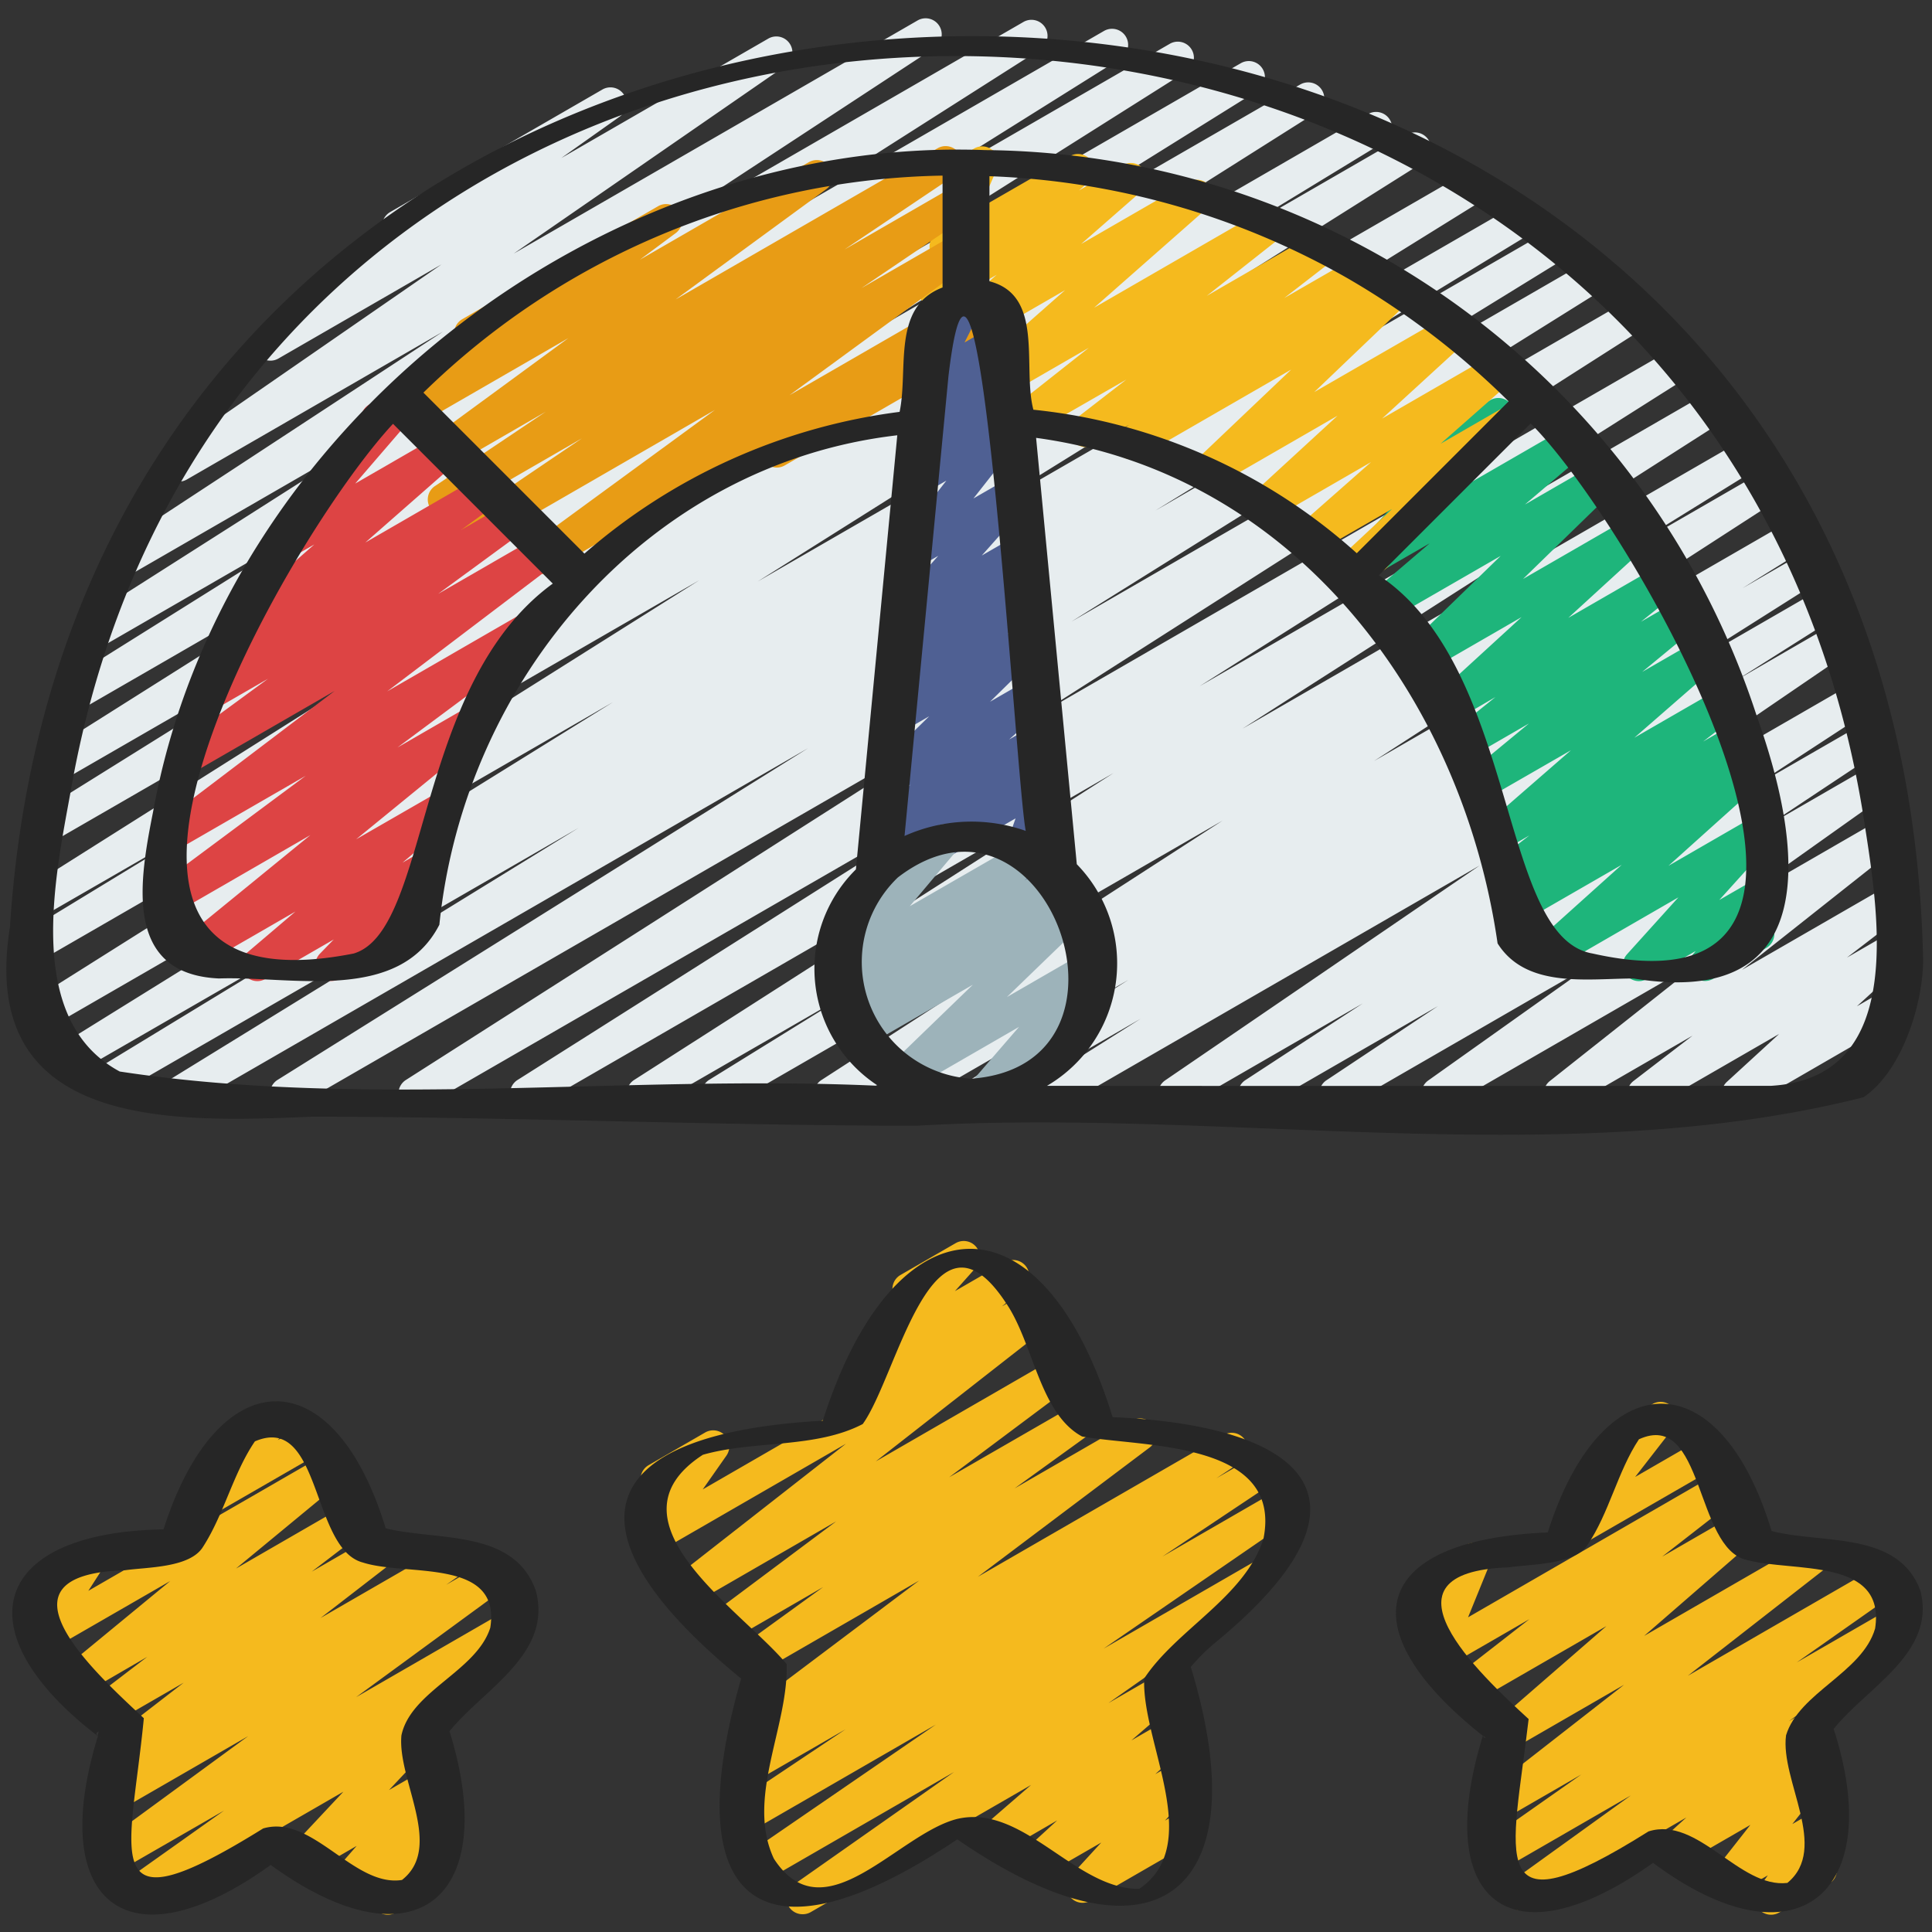 <svg xmlns="http://www.w3.org/2000/svg" id="Icons" height="512" viewBox="0 0 60 60" width="512"><rect x="0" y="0" width="60" height="60" fill="#333333" stroke="none"/><g fill="#f5ba1e"><path d="m24.922 59.448a.5.5 0 0 1 -.287-.909l4.993-3.508-5.954 3.438a.5.5 0 0 1 -.533-.845l5.922-4.065-5.775 3.334a.5.5 0 0 1 -.527-.849l3.5-2.34-2.724 1.572a.5.5 0 0 1 -.525-.85l.762-.5-.02.012a.5.5 0 0 1 -.551-.832l5.34-4.019-4.931 2.846a.5.5 0 0 1 -.543-.838l2.495-1.807-2.906 1.678a.5.5 0 0 1 -.55-.833l3.862-2.887-4.449 2.569a.5.5 0 0 1 -.557-.827l5.307-4.151-5.907 3.41a.5.5 0 0 1 -.659-.72l.776-1.1a.491.491 0 0 1 -.52-.242.5.5 0 0 1 .182-.683l1.757-1.015a.5.5 0 0 1 .659.72l-.735 1.048 10.119-5.843a.5.5 0 0 1 .558.826l-5.301 4.146 5.589-3.227a.5.5 0 0 1 .55.833l-3.863 2.888 3.991-2.3a.5.5 0 0 1 .543.838l-2.5 1.807 3.648-2.106a.5.5 0 0 1 .551.832l-5.339 4.019 7.636-4.408a.5.5 0 0 1 .525.85l-.757.5 1.308-.755a.5.5 0 0 1 .528.845l-3.51 2.34 3.564-2.058a.5.5 0 0 1 .533.845l-5.924 4.073 4.607-2.659a.5.5 0 0 1 .537.842l-4.994 3.508 1.625-.938a.5.5 0 0 1 .577.811l-1.488 1.286 1.148-.663a.5.5 0 0 1 .588.8l-.994.911.629-.363a.5.5 0 0 1 .619.771l-.947 1.034.549-.316a.5.5 0 0 1 .5.865l-3.358 1.938a.5.5 0 0 1 -.619-.77l.948-1.035-1.772 1.022a.5.5 0 0 1 -.588-.8l.992-.91-1.724 1a.5.5 0 0 1 -.577-.81l1.49-1.291-6.849 3.953a.494.494 0 0 1 -.25.062z"></path><path d="m26.351 44.4a.5.5 0 0 1 -.321-.883l1.12-.936a.493.493 0 0 1 -.325-.181.5.5 0 0 1 .015-.648l1.142-1.281a.5.5 0 0 1 -.017-.875l1.716-.99a.5.5 0 0 1 .623.765l-.648.726 1.559-.9a.5.5 0 0 1 .57.817l-.667.556.712-.41a.5.5 0 1 1 .5.865l-5.73 3.305a.494.494 0 0 1 -.249.07z"></path><path d="m12.04 59.463a.5.5 0 0 1 -.4-.8l.2-.266-.824.476a.5.5 0 0 1 -.626-.762l.686-.785-1.412.816a.5.5 0 0 1 -.615-.775l1.614-1.723-6.223 3.591a.5.5 0 0 1 -.54-.835l3.058-2.171-3.377 1.945a.5.5 0 0 1 -.546-.836l4.672-3.421-3.964 2.288a.5.5 0 0 1 -.534-.844l.662-.458a.5.5 0 0 1 -.467-.869l2.3-1.777-2.2 1.269a.5.5 0 0 1 -.554-.83l1.623-1.242-1.973 1.146a.5.5 0 0 1 -.568-.819l3.255-2.681-3.833 2.21a.5.5 0 0 1 -.67-.7l.515-.8a.5.5 0 0 1 -.309-.93l1.55-.9a.5.5 0 0 1 .67.7l-.467.725 7.276-4.2a.5.5 0 0 1 .567.818l-3.258 2.69 3.422-1.976a.5.5 0 0 1 .554.83l-1.621 1.241 2.017-1.165a.5.5 0 0 1 .556.828l-2.3 1.777 3.94-2.274a.5.5 0 0 1 .534.843l-.573.4 1.329-.768a.5.5 0 0 1 .546.836l-4.673 3.422 4.632-2.674a.5.5 0 0 1 .539.84l-3.093 2.2a.5.5 0 0 1 .561.8l-1.618 1.719 1.108-.64a.5.5 0 0 1 .626.762l-.687.785.289-.166a.5.5 0 0 1 .652.73l-.416.562a.5.5 0 0 1 .12.915l-1.482.86a.5.5 0 0 1 -.25.063z"></path><path d="m6.243 47.18a.5.5 0 0 1 -.375-.83l.941-1.07a.513.513 0 0 1 -.134-.151.5.5 0 0 1 .182-.683l1.462-.846a.5.5 0 0 1 .625.762l-.316.361.872-.5a.5.5 0 1 1 .5.865l-3.507 2.024a.49.49 0 0 1 -.25.068z"></path><path d="m55 59.463a.5.5 0 0 1 -.407-.791l.308-.431-1 .575a.5.5 0 0 1 -.642-.742l1.1-1.4-2.136 1.233a.5.5 0 0 1 -.585-.8l.733-.663-4.88 2.818a.5.5 0 0 1 -.542-.838l3.7-2.666-4.085 2.358a.5.5 0 0 1 -.537-.842l3.081-2.165-2.408 1.391a.5.5 0 0 1 -.557-.827l4.294-3.351-3.377 1.95a.5.5 0 0 1 -.578-.81l3.407-2.962-4.057 2.341a.5.5 0 0 1 -.557-.827l2.223-1.73-2.669 1.541a.5.5 0 0 1 -.713-.621l.661-1.624-.287.165a.5.5 0 0 1 -.5-.865l1.55-.9a.5.5 0 0 1 .713.622l-.661 1.625 7.7-4.447a.5.5 0 0 1 .557.827l-2.229 1.736 2.272-1.311a.5.5 0 0 1 .578.811l-3.41 2.962 5.1-2.943a.5.5 0 0 1 .558.827l-4.3 3.353 5.924-3.42a.5.5 0 0 1 .537.842l-3.079 2.164 2.9-1.673a.5.5 0 0 1 .542.838l-3.69 2.662.408-.235a.5.5 0 0 1 .585.8l-.732.663.306-.177a.5.5 0 0 1 .643.742l-1.1 1.4.744-.428a.5.5 0 0 1 .658.723l-.452.632a.5.5 0 0 1 .186.929l-1.54.889a.5.5 0 0 1 -.258.07z"></path><path d="m48.817 48.077a.5.5 0 0 1 -.394-.806l1.5-1.928a.494.494 0 0 1 -.245-.214.5.5 0 0 1 .182-.683l1.462-.843a.5.5 0 0 1 .645.739l-1.185 1.525 2-1.154a.5.5 0 1 1 .5.865l-4.215 2.432a.489.489 0 0 1 -.25.067z"></path></g><path d="m5.508 34.47a.5.5 0 0 1 -.262-.926l12.729-7.837-14.436 8.334a.5.5 0 0 1 -.51-.859l7.392-4.5-7.976 4.6a.5.5 0 0 1 -.513-.857l17.106-10.62-17.494 10.102a.5.5 0 0 1 -.517-.855l20.686-13.03-20.419 11.789a.5.5 0 0 1 -.51-.86l5.561-3.388-4.991 2.88a.5.5 0 0 1 -.516-.855l18.196-11.488-17.434 10.064a.5.5 0 0 1 -.515-.856l12.36-7.708-11.5 6.637a.5.5 0 0 1 -.516-.855l13.4-8.457-12.306 7.107a.5.5 0 0 1 -.515-.856l8.67-5.43-7.484 4.32a.5.5 0 0 1 -.518-.854l9.633-6.133-8.12 4.688a.5.5 0 0 1 -.524-.851l10.091-6.616-7.949 4.589a.5.5 0 0 1 -.535-.844l8.44-5.834-5.065 2.923a.5.5 0 0 1 -.539-.841l4.008-2.842a.479.479 0 0 1 -.181-.182.5.5 0 0 1 .182-.683l6.591-3.806a.5.5 0 0 1 .539.841l-1.815 1.287 6.426-3.708a.5.5 0 0 1 .535.844l-8.438 5.831 12.552-7.246a.5.5 0 0 1 .524.85l-10.094 6.621 12.857-7.424a.5.5 0 0 1 .518.854l-9.618 6.123 11.597-6.695a.5.5 0 0 1 .516.856l-8.672 5.432 10.207-5.893a.5.5 0 0 1 .516.855l-13.4 8.459 15.087-8.71a.5.5 0 0 1 .515.856l-12.37 7.709 13.693-7.9a.5.5 0 0 1 .516.856l-18.2 11.5 19.786-11.435a.5.5 0 0 1 .515.857l-5.56 3.389 6.26-3.615a.5.5 0 0 1 .517.855l-20.686 13.03 22.069-12.74a.5.5 0 0 1 .513.858l-17.1 10.614 18.077-10.436a.5.5 0 0 1 .51.86l-7.391 4.5 7.9-4.56a.5.5 0 0 1 .512.859l-12.741 7.843 13.368-7.717a.5.5 0 0 1 .515.86l-16.491 10.306 17.228-9.947a.5.5 0 0 1 .519.855l-18.9 12.063 19.755-11.407a.5.5 0 0 1 .518.856l-15.136 9.584 15.714-9.073a.5.5 0 0 1 .519.854l-14.9 9.537 15.413-8.9a.5.5 0 0 1 .514.858l-4.531 2.806 4.638-2.677a.5.5 0 0 1 .521.852l-12.47 8.066 12.8-7.389a.5.5 0 0 1 .513.858l-1.873 1.165 1.839-1.062a.5.5 0 0 1 .518.856l-4.913 3.109 4.905-2.832a.5.5 0 0 1 .517.855l-3.033 1.917 2.94-1.7a.5.5 0 0 1 .532.846l-9.776 6.678 9.857-5.688a.5.5 0 0 1 .523.852l-3.65 2.385 3.469-2a.5.5 0 0 1 .527.849l-3.469 2.303 3.235-1.867a.5.5 0 0 1 .54.839l-5.1 3.622 4.84-2.794a.5.5 0 0 1 .56.824l-4.876 3.86 4.54-2.619a.5.5 0 0 1 .554.829l-1.835 1.41 1.347-.777a.5.5 0 0 1 .588.8l-1.625 1.489.862-.5a.5.5 0 1 1 .5.865l-4.814 2.784a.5.5 0 0 1 -.588-.8l1.625-1.49-3.968 2.29a.5.5 0 0 1 -.555-.829l1.833-1.408-3.876 2.237a.5.5 0 0 1 -.56-.824l4.878-3.861-8.118 4.685a.5.5 0 0 1 -.54-.839l5.094-3.62-7.724 4.459a.5.5 0 0 1 -.528-.848l3.467-2.306-5.464 3.154a.5.5 0 0 1 -.523-.851l3.654-2.388-5.611 3.239a.5.5 0 0 1 -.532-.845l9.774-6.677-13.03 7.522a.5.5 0 0 1 -.518-.855l3.018-1.907-4.786 2.762a.5.5 0 0 1 -.518-.855l4.927-3.116-6.88 3.971a.5.5 0 0 1 -.514-.857l1.868-1.162-3.5 2.019a.5.5 0 0 1 -.521-.852l12.469-8.064-15.443 8.916a.5.5 0 0 1 -.513-.857l4.525-2.8-6.338 3.657a.5.5 0 0 1 -.519-.853l14.9-9.539-18 10.392a.5.5 0 0 1 -.517-.855l15.136-9.582-18.087 10.437a.5.5 0 0 1 -.518-.854l18.905-12.06-22.376 12.914a.5.5 0 0 1 -.515-.856l16.491-10.311-19.342 11.167a.5.5 0 0 1 -.25.07z" fill="#e7edef"></path><path d="m50.9 30.47a.5.5 0 0 1 -.371-.835l1.595-1.767-3.945 2.278a.5.5 0 0 1 -.584-.8l2.768-2.488-3.163 1.823a.5.5 0 0 1 -.549-.833l.349-.267a.5.5 0 0 1 -.522-.847l1.018-.789-.714.412a.5.5 0 0 1 -.578-.809l2.583-2.248-2.487 1.431a.5.5 0 0 1 -.569-.818l1.752-1.445-1.7.983a.5.5 0 0 1 -.562-.822l1.221-.981-1.2.7a.5.5 0 0 1 -.653-.137.5.5 0 0 1 .065-.665l2.6-2.381-2.927 1.69a.5.5 0 0 1 -.6-.791l2.878-2.8-3.494 2.015a.5.5 0 0 1 -.574-.813l1.863-1.593-1.866 1.077a.5.5 0 0 1 -.619-.769l2.085-2.287a.5.5 0 0 1 -.433-.9l2.718-1.569a.5.5 0 0 1 .619.769l-2.073 2.276 3.823-2.207a.5.5 0 0 1 .575.813l-1.871 1.592 2.214-1.277a.5.5 0 0 1 .6.791l-2.872 2.798 3.417-1.972a.5.5 0 0 1 .588.8l-2.6 2.38 2.913-1.681a.5.5 0 0 1 .563.822l-1.221.981 1.228-.709a.5.5 0 0 1 .568.818l-1.756 1.448 1.757-1.013a.5.5 0 0 1 .578.809l-2.579 2.248 2.6-1.5a.5.5 0 0 1 .556.828l-1.019.79.828-.477a.5.5 0 0 1 .55.833l-.35.262.079-.047a.5.5 0 0 1 .584.8l-2.768 2.488 2.552-1.473a.5.5 0 0 1 .621.768l-1.595 1.767 1.217-.7a.5.5 0 0 1 .633.754l-.453.54a.491.491 0 0 1 .246.214.5.5 0 0 1 -.183.682l-1.654.96a.5.5 0 0 1 -.633-.753l.094-.112-1.511.865a.49.49 0 0 1 -.25.07z" fill="#1eb57b"></path><path d="m41.851 18.279a.5.5 0 0 1 -.341-.865l1.721-1.606-2.331 1.343a.5.5 0 0 1 -.581-.807l2.262-1.994-3.094 1.786a.5.5 0 0 1 -.588-.8l2.64-2.426-3.839 2.215a.5.5 0 0 1 -.6-.794l3-2.854-4.72 2.723a.5.5 0 0 1 -.547-.835l.229-.169-1.087.627a.5.5 0 0 1 -.556-.828l1.56-1.207-2.979 1.712a.5.5 0 0 1 -.56-.825l2.374-1.874-3.676 2.122a.5.5 0 0 1 -.581-.808l3.521-3.105-3.42 1.973a.5.5 0 0 1 -.579-.808l1.874-1.641-1.66.966a.5.5 0 0 1 -.575-.812l.627-.537a.49.49 0 0 1 -.31-.126.5.5 0 0 1 -.126-.572l.732-1.68a.5.5 0 0 1 -.134-.152.5.5 0 0 1 .182-.682l.563-.326a.5.5 0 0 1 .709.632l-.529 1.216 2.8-1.614a.5.5 0 0 1 .575.812l-.3.256 1.364-.787a.5.5 0 0 1 .579.809l-1.873 1.64 3.34-1.928a.5.5 0 0 1 .581.808l-3.52 3.1 5.317-3.07a.5.5 0 0 1 .56.825l-2.377 1.876 3.411-1.968a.5.5 0 0 1 .555.828l-1.562 1.209 2.318-1.335a.5.5 0 0 1 .547.835l-.229.17.685-.4a.5.5 0 0 1 .6.794l-2.986 2.854 4.164-2.4a.5.5 0 0 1 .588.8l-2.648 2.425 3.5-2.022a.5.5 0 0 1 .581.808l-2.263 1.995 1.793-1.035a.5.5 0 0 1 .591.8l-3.918 3.654a.5.5 0 0 1 -.243.515l-.861.5a.494.494 0 0 1 -.25.064z" fill="#f5ba1e"></path><path d="m24.128 14.521a.5.5 0 0 1 -.25-.933l5.863-3.388a.5.5 0 0 1 .606.081.5.5 0 0 1 .075.607l-.489.825a.5.5 0 0 1 .314.929l-1.426.823a.5.5 0 0 1 -.68-.688l.449-.758-4.212 2.431a.5.5 0 0 1 -.25.071z" fill="#e89c15"></path><path d="m16.749 17.836a.5.5 0 0 1 -.295-.9l5.75-4.206-7.1 4.1a.5.5 0 0 1 -.531-.847l3.5-2.371-4.023 2.323a.5.5 0 0 1 -.53-.848l3.428-2.3-3.438 1.985a.5.5 0 0 1 -.546-.836l4.687-3.436-4.825 2.785a.5.5 0 0 1 -.548-.834l2.189-1.624a.5.5 0 0 1 -.113-.913l6.091-3.514a.5.5 0 0 1 .548.833l-1.121.833 5.244-3.028a.5.5 0 0 1 .546.836l-4.681 3.426 8.144-4.7a.5.5 0 0 1 .529.847l-3.429 2.303 3.5-2.021a.5.5 0 0 1 .53.847l-3.5 2.37 2.977-1.718a.5.5 0 0 1 .545.835l-5.757 4.209 5.217-3.011a.5.5 0 1 1 .5.865l-13.237 7.643a.5.5 0 0 1 -.251.067z" fill="#e89c15"></path><path d="m7.994 30.47a.5.5 0 0 1 -.324-.881l1.505-1.28-2.984 1.721a.5.5 0 0 1 -.566-.82l4.015-3.276-4.27 2.466a.5.5 0 0 1 -.549-.834l4.672-3.473-3.868 2.231a.5.5 0 0 1 -.552-.831l5.318-4.034-4.24 2.447a.5.5 0 0 1 -.669-.159.5.5 0 0 1 .123-.677l2.722-1.993-1.578.91a.5.5 0 0 1 -.549-.837l1.186-.865a.5.5 0 0 1 -.517-.84l2.892-2.536-.786.453a.5.5 0 0 1 -.625-.762l2.913-3.382a.5.5 0 0 1 .2-.652l.792-.457a.5.5 0 0 1 .629.759l-1.853 2.15 2.627-1.516a.5.5 0 0 1 .58.808l-2.891 2.538 3.591-2.075a.5.5 0 0 1 .545.837l-1.156.844 1.457-.841a.5.5 0 0 1 .546.836l-2.723 1.994 3.18-1.835a.5.5 0 0 1 .552.831l-5.314 4.032 4.444-2.566a.5.5 0 0 1 .548.834l-4.673 3.475 2.166-1.25a.5.5 0 0 1 .566.82l-4.016 3.281 2.371-1.365a.5.5 0 0 1 .574.814l-1.505 1.277.5-.291a.5.5 0 0 1 .608.781l-.592.608a.551.551 0 0 1 .443.25.5.5 0 0 1 -.183.682l-2.734 1.579a.5.5 0 0 1 -.608-.781l.431-.443-2.121 1.224a.493.493 0 0 1 -.25.07z" fill="#d44"></path><path d="m27.671 27.57a.5.5 0 0 1 -.33-.875l.884-.778-.543.312a.5.5 0 0 1 -.584-.8l1.18-1.06-.443.256a.5.5 0 0 1 -.6-.789l1.622-1.592-.839.485a.5.5 0 0 1 -.592-.8l.935-.875-.2.112a.5.5 0 0 1 -.594-.8l.749-.709-.011.007a.5.5 0 0 1 -.624-.765l1.456-1.636-.638.368a.5.5 0 0 1 -.644-.74l1.535-1.964-.67.386a.5.5 0 0 1 -.628-.759l.8-.931-.017.01a.5.5 0 0 1 -.616-.774l.441-.459a.5.5 0 0 1 -.388-.72l.723-1.444a.516.516 0 0 1 -.466-.249.5.5 0 0 1 .183-.682l1.185-.685a.5.5 0 0 1 .7.656l-.682 1.36.909-.525a.5.5 0 0 1 .617.774l-.3.326a.5.5 0 0 1 .429.824l-.807.932.325-.188a.5.5 0 0 1 .644.741l-1.541 1.96 1.093-.63a.5.5 0 0 1 .624.764l-1.458 1.638 1.012-.583a.5.5 0 0 1 .594.8l-.748.708.284-.164a.5.5 0 0 1 .592.8l-.935.874.48-.277a.5.5 0 0 1 .6.789l-1.623 1.594 1.188-.685a.5.5 0 0 1 .584.8l-1.179 1.058.734-.424a.5.5 0 0 1 .58.808l-.886.781.437-.252a.5.5 0 0 1 .722.6l-.511 1.465a.5.5 0 0 1 .49.872l-1.156.668a.5.5 0 0 1 -.722-.6l.512-1.468-3.618 2.084a.491.491 0 0 1 -.25.07z" fill="#4f6093"></path><path d="m30.542 34.433a.5.5 0 0 1 -.378-.828l1.483-1.714-3.4 1.963a.5.5 0 0 1 -.6-.792l2.566-2.481-3.342 1.93a.5.5 0 0 1 -.554-.83l.111-.084a.5.5 0 0 1 -.536-.838l.47-.374-.085.049a.5.5 0 0 1 -.632-.755l1.469-1.741a.5.5 0 0 1 -.418-.9l2.379-1.373a.5.5 0 0 1 .632.755l-1.453 1.723 3.472-2a.5.5 0 0 1 .561.824l-.472.375.823-.475a.5.5 0 0 1 .553.83l-.1.079.145-.083a.5.5 0 0 1 .6.792l-2.565 2.479 2.45-1.414a.5.5 0 0 1 .628.76l-1.486 1.716.015-.008a.5.5 0 1 1 .5.865l-2.584 1.491a.49.49 0 0 1 -.252.059z" fill="#9db3ba"></path><path d="m37.826 50.944c5.408-4.5 2.5-6.686-3.273-6.933-2.2-7.136-6.787-6.837-9 .11-7.319.41-8.058 3.493-2.536 8.009-2 6.961.56 9.129 6.713 4.993 6.151 4.25 9.395 1.668 7.251-5.354a6.12 6.12 0 0 1 .845-.825zm-2.446 7.716c-1.983.023-3.58-2.634-5.631-2.177-1.85.442-4.147 3.654-5.715 1.241-.88-1.887.461-4.108.395-6.045-1.381-1.668-5.77-4.443-2.6-6.5 1.587-.453 3.494-.188 4.964-.954 1.082-1.5 2.164-7.222 4.443-3.769.86 1.246 1.042 3.438 2.368 4.155 1.877.338 6.256.124 5.631 3.19-.592 1.807-2.7 2.806-3.7 4.325-.09 1.968 1.883 5.149-.155 6.534z" fill="#262626"></path><path d="m16.643 49.41c-.67-1.93-3.045-1.55-4.664-1.946-1.629-5.341-5.24-5.189-6.9.032-5.408.095-6.228 3.213-2.038 6.422-1.587 5.135.881 7.229 5.366 4 4.513 3.274 7.151.988 5.553-4.153 1.056-1.306 3.2-2.394 2.683-4.355zm-13.574 4.363a.342.342 0 0 0 -.029.138c-.049-.044-.077-.099.029-.138zm.028.18c.068.033.045.027 0 0zm12.128-3.4c-.43 1.351-2.465 1.96-2.758 3.339-.134 1.386 1.325 3.466.017 4.492-1.5.232-2.778-2.049-4.311-1.6-5.215 3.241-4.126.914-3.706-3.423-1.524-1.422-4.876-4.463-.59-4.595.687-.1 2.024-.069 2.428-.728.654-1.014.937-2.288 1.611-3.275 2.066-.888 1.744 3.343 3.353 3.762 1.353.44 4.31-.159 3.956 2.032z" fill="#262626"></path><path d="m59.643 49.41c-.682-1.877-3.04-1.453-4.624-1.862-1.622-5.368-5.3-5.191-6.952.043-5.475.226-6.229 2.98-2.016 6.316-1.577 5.116.811 7.133 5.286 3.946 4.473 3.332 7.255.913 5.609-4.159 1.031-1.294 3.182-2.355 2.697-4.284zm-13.582 4.5c.147.068.027.09 0 .003zm12.171-3.331c-.4 1.369-2.363 1.986-2.765 3.314-.184 1.4 1.353 3.506.041 4.583-1.487.176-2.774-2.089-4.311-1.6-5.145 3.23-4.226.837-3.724-3.489-1.535-1.406-4.9-4.565-.621-4.711.654-.1 2.028-.073 2.441-.684.679-.993.944-2.3 1.606-3.294 2.028-.923 1.736 3.39 3.348 3.747 1.411.392 4.336-.096 3.985 2.137z" fill="#262626"></path><path d="m57.87 34.077c1.173-.782 1.852-2.851 1.854-4.271-.787-37.849-57.024-38.296-59.415-1.016-1.019 6.33 5.12 6.064 9.379 5.891 5.984 0 12.8.28 18.781.28 9.556-.561 20.131 1.463 29.401-.884zm-45.665-20.915 4.962 4.962c-4.318 3.144-3.8 10.785-6.186 11.489-10.667 2.099-2.102-12.873 1.224-16.451zm5.945 4.031-5-5a23.619 23.619 0 0 1 16.122-6.739v3.474c-1.584.6-1.055 2.535-1.334 3.863a18.437 18.437 0 0 0 -9.788 4.402zm23.686-8.559a24.712 24.712 0 0 1 5.016 3.831l-4.716 4.716a17.7 17.7 0 0 0 -10.043-4.457c-.349-1.317.349-3.548-1.365-3.988v-3.264a24.172 24.172 0 0 1 11.108 3.162zm5.7 4.517c3.168 3.138 12.194 18.766 1.922 16.461-2.932-.5-2.276-8.835-6.638-11.746zm-18.081-1.465c.95-8.031 2.076 12.454 2.4 14.118a5.068 5.068 0 0 0 -3.764.158q.682-7.138 1.364-14.276zm-1.571 15.564c4.609-3.542 8.018 5.832 2.278 6.25a3.633 3.633 0 0 1 -2.278-6.25zm4.632 6.471a4.409 4.409 0 0 0 .925-6.882q-.633-6.621-1.264-13.241c8.026 1.09 13.236 8.089 14.332 15.7.89 1.412 2.8 1.09 4.223 1.09 5.925.966 5.254-4.145 3.836-8.12a25.452 25.452 0 0 0 -23.979-17.607c-11.94-.439-23.668 8.593-25.833 20.539-.416 2.1-.956 5.055 2.044 5.187 2.253-.08 5.588.778 6.845-1.669.772-7.589 6.457-14.3 14.221-15.2l-1.285 13.482a4.334 4.334 0 0 0 .688 6.72c-7.8-.356-15.88.725-23.55-.443-2.96-1.59-2.019-5.977-1.534-8.648 5.369-31.049 50.582-30.163 55.659.558.457 2.972 1.477 8.275-2.839 8.534q-11.243.009-22.489 0z" fill="#262626"></path></svg>